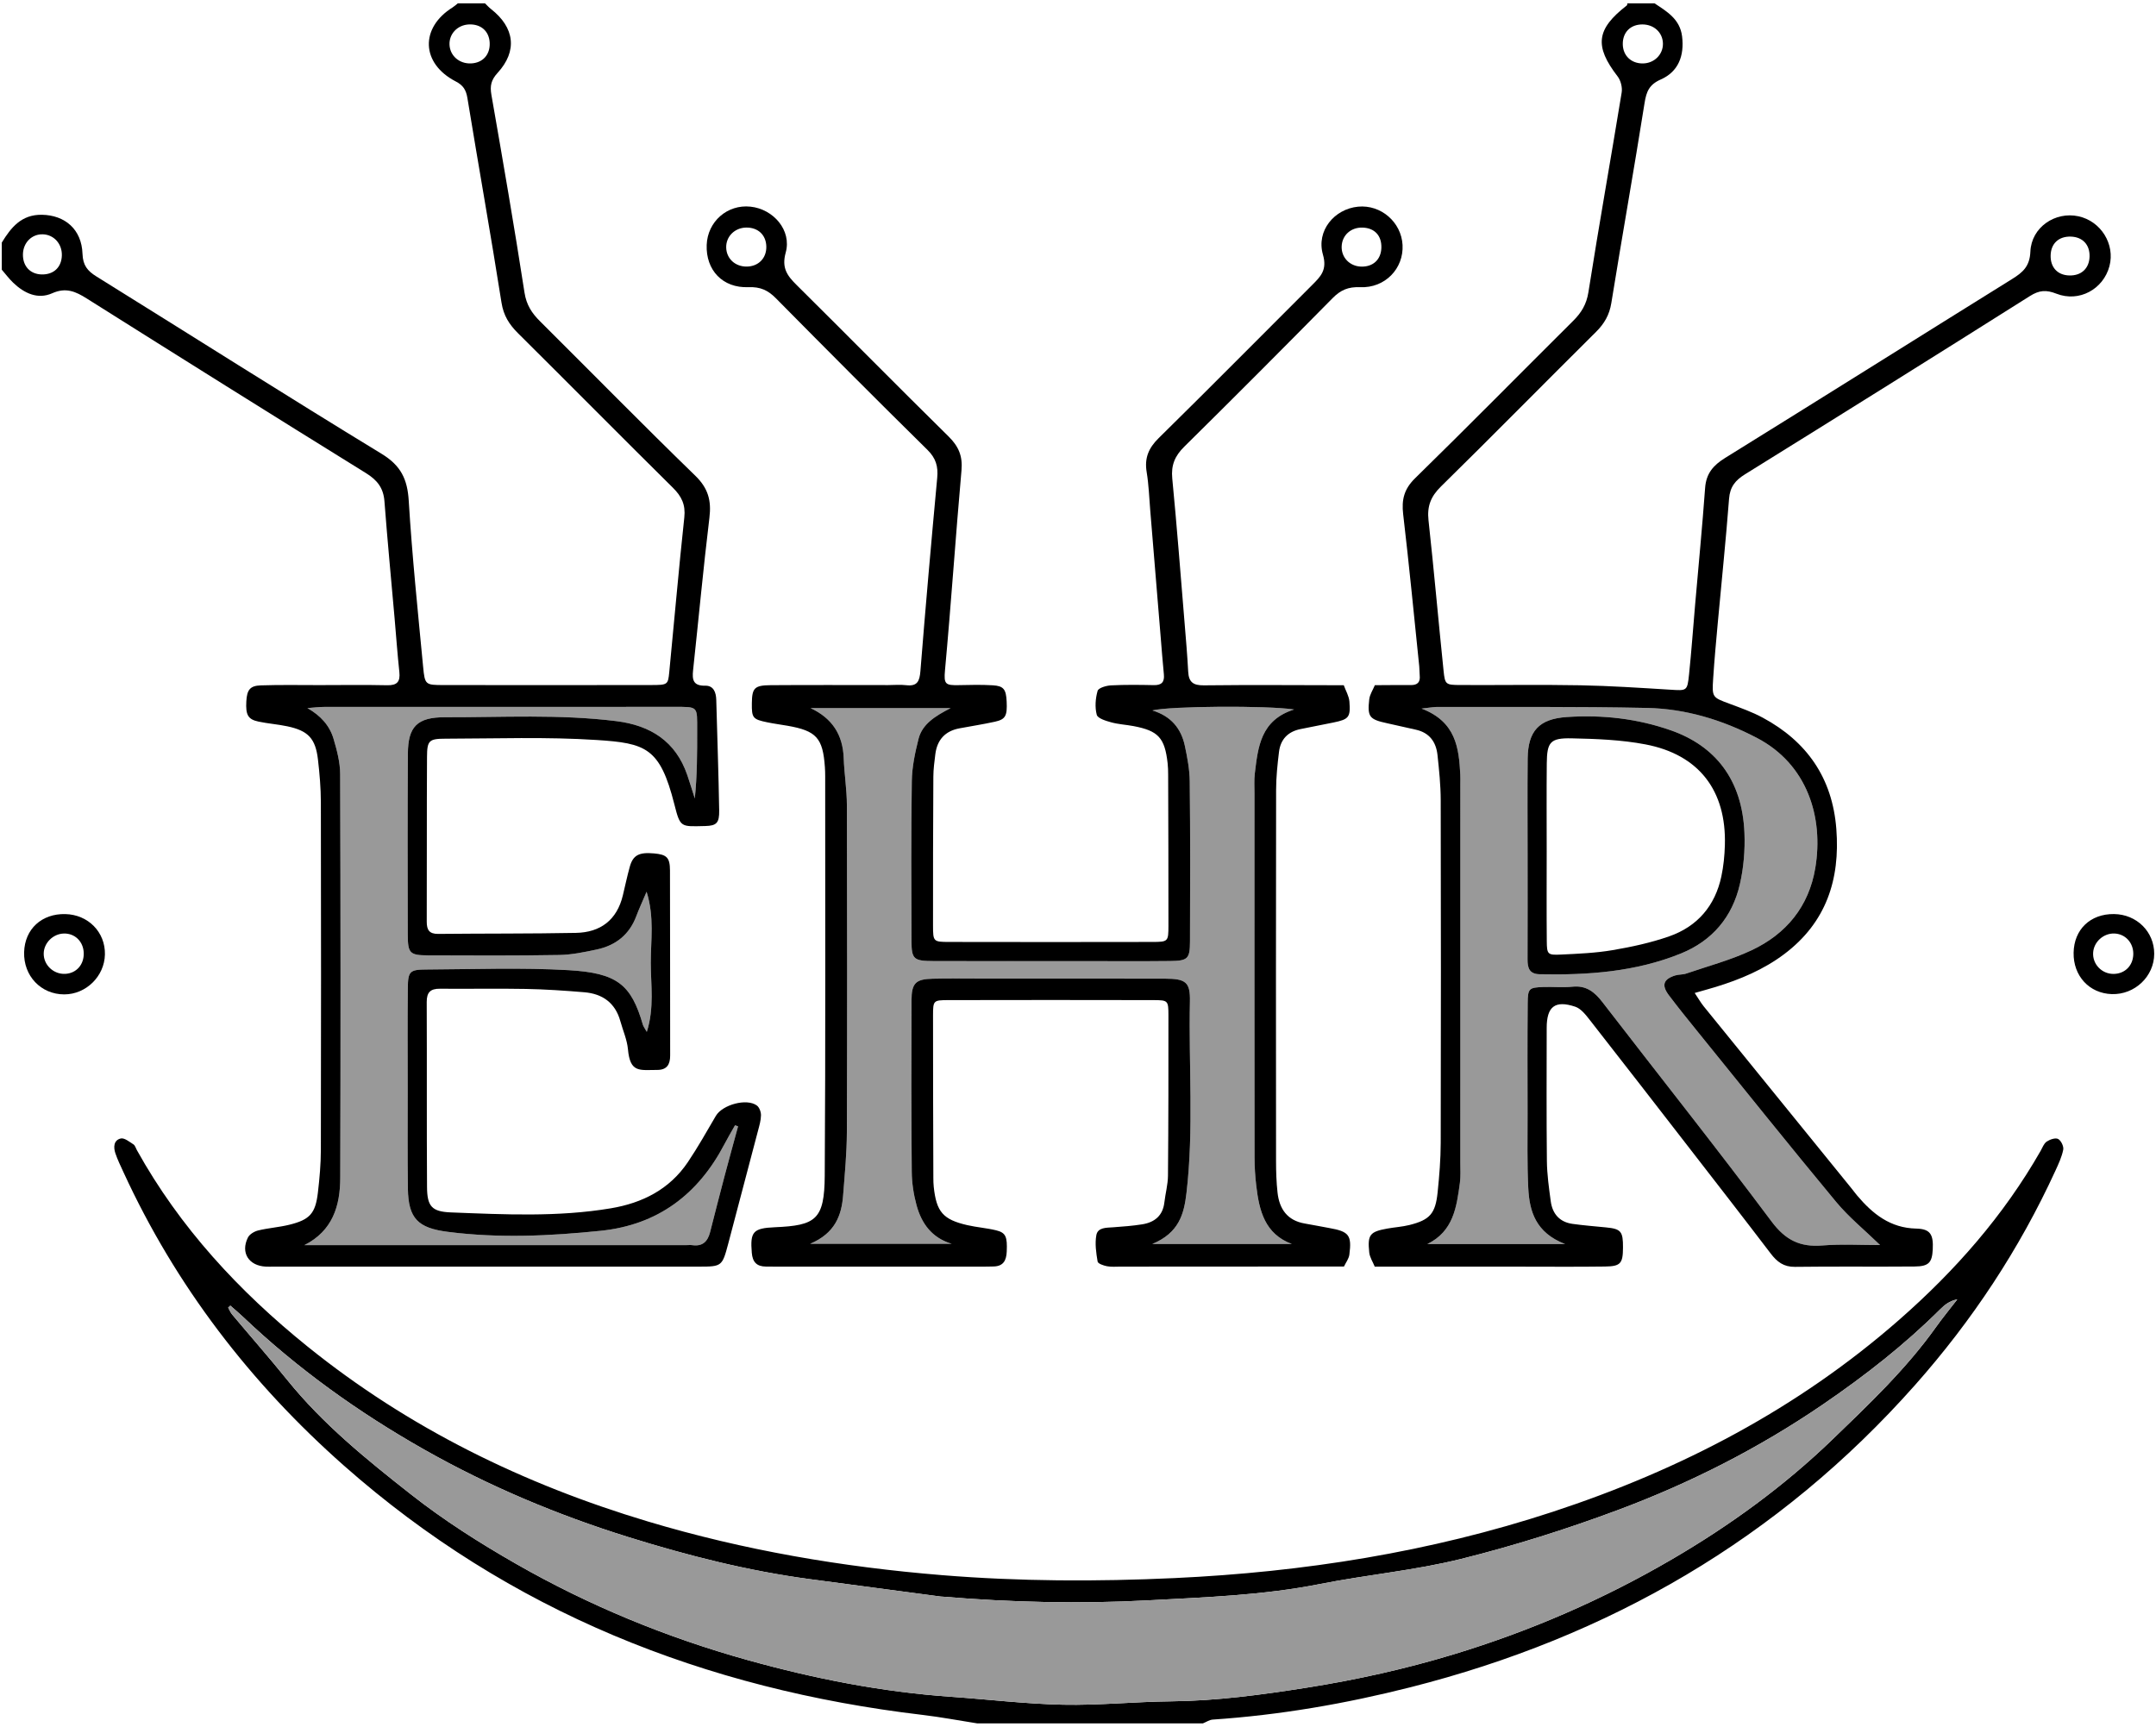 <?xml version="1.0" encoding="UTF-8" standalone="no"?>
<svg
   xmlns:svg="http://www.w3.org/2000/svg"
   xmlns="http://www.w3.org/2000/svg"
   version="1.1"
   id="svg2"
   width="382"
   height="306">
  <path
     d="m 40.81,231.385 c -0.127,0.115 -0.255,0.23 -0.382,0.346 0.236,0.414 0.414,0.875 0.715,1.233 3.245,3.869 6.586,7.662 9.754,11.593 6.316,7.837 14.074,14.11 21.915,20.275 5.854,4.604 12.13,8.59 18.609,12.299 13.012,7.446 26.743,13.084 41.158,17.096 11.775,3.277 23.722,5.628 35.941,6.477 6.616,0.461 13.223,1.266 19.844,1.404 6.367,0.131 12.745,-0.536 19.121,-0.599 8.128,-0.082 16.125,-1.172 24.129,-2.436 8.79,-1.39 17.448,-3.317 25.957,-5.899 13.55,-4.112 26.45,-9.708 38.689,-16.855 10.265,-5.994 19.819,-12.935 28.373,-21.182 6.514,-6.279 13.092,-12.523 18.382,-19.946 1.197,-1.68 2.513,-3.278 3.774,-4.913 -1.349,0.253 -2.218,0.954 -3.005,1.737 -6.333,6.307 -13.344,11.778 -20.706,16.817 -11.37,7.782 -23.59,13.992 -36.453,18.788 -9.063,3.38 -18.347,6.311 -27.731,8.65 -8.2,2.043 -16.711,2.801 -25.021,4.45 -10.073,2.001 -20.304,2.349 -30.474,2.894 -12.084,0.649 -24.222,0.356 -36.312,-0.649 -0.133,-0.011 -0.267,-0.007 -0.399,-0.023 -7.745,-1.03 -15.489,-2.057 -23.233,-3.091 -10.944,-1.462 -21.612,-4.172 -32.121,-7.451 -12.595,-3.929 -24.713,-9.013 -36.226,-15.538 -11.626,-6.589 -22.392,-14.302 -32.078,-23.514 -0.715,-0.681 -1.479,-1.31 -2.22,-1.963 m 132.32,74.028 c -3.229,-0.506 -6.447,-1.118 -9.691,-1.502 -38.55,-4.565 -73.195,-18.279 -102.499,-44.175 -16.558,-14.633 -29.816,-31.868 -39.081,-52.038 -0.5,-1.087 -1.028,-2.171 -1.411,-3.301 -0.367,-1.083 -0.322,-2.337 0.95,-2.637 0.638,-0.149 1.533,0.592 2.241,1.042 0.298,0.189 0.416,0.665 0.61,1.015 7.624,13.725 18.083,25.005 30.219,34.795 17.962,14.489 38.269,24.409 60.321,31.022 17.042,5.11 34.429,8.068 52.132,9.512 13.718,1.117 27.45,1.155 41.163,0.52 22.83,-1.058 45.275,-4.593 67.056,-11.754 22.628,-7.438 43.394,-18.265 61.389,-34.049 9.883,-8.667 18.477,-18.437 25.027,-29.907 0.329,-0.575 0.573,-1.306 1.074,-1.644 0.561,-0.377 1.538,-0.719 2.022,-0.469 0.517,0.268 1.024,1.311 0.911,1.894 -0.25,1.285 -0.831,2.522 -1.385,3.729 -6.379,13.909 -14.728,26.542 -24.865,37.981 -24.159,27.259 -54.26,44.654 -89.41,53.565 -11.505,2.917 -23.17,4.932 -35.031,5.73 -0.591,0.04 -1.159,0.44 -1.738,0.671 z"
     id="path22" />
  <path
     d="m 40.81,231.385 c 0.741,0.653 1.505,1.282 2.22,1.963 9.686,9.212 20.452,16.925 32.078,23.514 11.513,6.525 23.631,11.609 36.226,15.538 10.509,3.279 21.177,5.989 32.121,7.451 7.744,1.034 15.488,2.061 23.233,3.091 0.132,0.016 0.266,0.012 0.399,0.023 12.09,1.005 24.228,1.298 36.312,0.649 10.17,-0.545 20.401,-0.893 30.474,-2.894 8.31,-1.649 16.821,-2.407 25.021,-4.45 9.384,-2.339 18.668,-5.27 27.731,-8.65 12.863,-4.796 25.083,-11.006 36.453,-18.788 7.362,-5.039 14.373,-10.51 20.706,-16.817 0.787,-0.783 1.656,-1.484 3.005,-1.737 -1.261,1.635 -2.577,3.233 -3.774,4.913 -5.29,7.423 -11.868,13.667 -18.382,19.946 -8.554,8.247 -18.108,15.188 -28.373,21.182 -12.239,7.147 -25.139,12.743 -38.689,16.855 -8.509,2.582 -17.167,4.509 -25.957,5.899 -8.004,1.264 -16.001,2.354 -24.129,2.436 -6.376,0.063 -12.754,0.73 -19.121,0.599 -6.621,-0.138 -13.228,-0.943 -19.844,-1.404 -12.219,-0.849 -24.166,-3.2 -35.941,-6.477 -14.415,-4.012 -28.146,-9.65 -41.158,-17.096 -6.479,-3.709 -12.755,-7.695 -18.609,-12.299 -7.841,-6.165 -15.599,-12.438 -21.915,-20.275 -3.168,-3.931 -6.509,-7.724 -9.754,-11.593 -0.301,-0.358 -0.479,-0.819 -0.715,-1.233 0.127,-0.116 0.255,-0.231 0.382,-0.346"
     style="fill:#999999"
     id="path26" />
  <path
     d="m 270.658,151.625 c 0,6.126 0.014,12.251 -0.009,18.377 -0.006,1.503 0.29,2.612 2.131,2.65 8.561,0.18 17.019,-0.416 25.055,-3.678 5.56,-2.258 9.098,-6.473 10.432,-12.262 0.677,-2.939 0.935,-6.063 0.815,-9.079 -0.382,-9.543 -5.245,-15.463 -13.006,-18.193 -5.974,-2.101 -12.165,-2.794 -18.46,-2.369 -4.926,0.332 -6.894,2.462 -6.943,7.376 -0.059,5.726 -0.014,11.452 -0.015,17.178 m 6.642,68.844 h -24.411 c 4.643,-2.266 5.192,-6.576 5.772,-10.833 0.16,-1.179 0.077,-2.395 0.077,-3.593 0.004,-22.382 0.003,-44.766 0.003,-67.148 0,-0.533 0.02,-1.067 -0.008,-1.598 -0.246,-4.768 -0.768,-9.398 -6.865,-11.725 1.531,-0.164 2.162,-0.293 2.793,-0.291 12.39,0.03 24.783,-0.082 37.168,0.178 6.846,0.144 13.348,2.122 19.442,5.303 8.953,4.671 11.865,14.077 10.357,23.083 -1.142,6.81 -5.145,11.667 -11.267,14.55 -3.697,1.741 -7.715,2.807 -11.6,4.138 -0.62,0.212 -1.333,0.139 -1.959,0.336 -2.093,0.662 -2.454,1.729 -1.11,3.508 1.682,2.228 3.438,4.402 5.195,6.573 8.12,10.029 16.182,20.106 24.421,30.035 2.261,2.724 5.064,4.998 7.806,7.661 -3.31,0.006 -6.797,-0.203 -10.243,0.075 -3.932,0.316 -6.512,-0.937 -8.984,-4.246 -9.792,-13.107 -19.982,-25.914 -29.968,-38.875 -1.403,-1.822 -2.884,-2.996 -5.334,-2.737 -1.713,0.181 -3.462,-0.014 -5.192,0.055 -2.486,0.099 -2.694,0.254 -2.717,2.845 -0.059,6.527 -0.034,13.056 -0.022,19.584 0.009,4.396 -0.094,8.8 0.123,13.187 0.203,4.126 1.301,7.916 6.523,9.935"
     style="fill:#999999"
     id="path30" />
  <path
     d="m 143.523,220.435 c 4.43,-1.875 5.59,-5.016 5.865,-8.63 0.283,-3.707 0.649,-7.422 0.661,-11.135 0.067,-19.325 0.055,-38.65 0.004,-57.975 -0.008,-2.78 -0.462,-5.556 -0.564,-8.338 -0.154,-4.151 -2.024,-7.06 -5.884,-8.871 h 24.842 c -2.804,1.44 -5.045,2.846 -5.708,5.479 -0.613,2.431 -1.147,4.954 -1.184,7.445 -0.141,9.461 -0.098,18.923 -0.057,28.386 0.014,3.188 0.399,3.511 3.841,3.523 8.929,0.033 17.859,0.012 26.79,0.012 5.065,0 10.129,0.037 15.194,-0.018 3.115,-0.033 3.505,-0.381 3.519,-3.441 0.043,-9.461 0.056,-18.925 -0.043,-28.387 -0.021,-2.107 -0.425,-4.234 -0.866,-6.306 -0.651,-3.058 -2.432,-5.266 -5.758,-6.275 3.102,-0.778 20.305,-0.902 25.114,-0.168 -5.937,1.879 -6.395,6.643 -6.959,11.315 -0.144,1.184 -0.063,2.397 -0.063,3.596 -0.004,21.458 -0.01,42.916 0.011,64.374 0.001,1.724 0.109,3.457 0.313,5.168 0.522,4.352 1.487,8.473 6.3,10.272 h -24.738 c 4.761,-1.974 5.635,-5.33 6.069,-9.048 1.319,-11.296 0.371,-22.625 0.609,-33.936 0.072,-3.406 -0.711,-4.027 -4.377,-4.036 -10.796,-0.029 -21.593,-0.012 -32.389,-0.012 -2.932,0 -5.865,-0.053 -8.796,0.019 -3.023,0.072 -3.755,0.758 -3.768,3.846 -0.045,10.129 -0.046,20.259 0.044,30.388 0.018,1.974 0.328,3.995 0.846,5.901 0.885,3.248 2.711,5.787 6.248,6.852 z"
     style="fill:#999999"
     id="path34" />
  <path
     d="m 130.772,199.606 c -0.791,2.905 -1.598,5.806 -2.367,8.716 -0.883,3.34 -1.739,6.686 -2.591,10.034 -0.416,1.634 -1.313,2.565 -3.122,2.313 -0.393,-0.054 -0.799,-0.004 -1.199,-0.004 -21.601,-0.001 -43.202,-0.002 -64.803,-0.003 h -2.762 c 5.019,-2.535 6.341,-6.97 6.357,-11.887 0.075,-23.868 0.063,-47.735 -0.017,-71.604 -0.007,-2.084 -0.568,-4.215 -1.17,-6.237 -0.707,-2.376 -2.316,-4.137 -4.633,-5.445 0.991,-0.073 1.981,-0.21 2.971,-0.21 20.668,-0.012 41.335,-0.008 62.003,-0.01 4.337,0 4.08,-0.153 4.085,4.191 0.005,3.983 0.001,7.967 -0.42,12.044 -0.441,-1.381 -0.858,-2.771 -1.328,-4.142 -2.052,-5.989 -6.512,-8.809 -12.566,-9.564 -10.092,-1.258 -20.229,-0.666 -30.347,-0.689 -4.963,-0.011 -6.567,1.666 -6.595,6.462 -0.064,10.666 -0.049,21.334 -0.02,32.001 0.009,3.385 0.328,3.721 3.613,3.735 7.734,0.034 15.469,0.066 23.2,-0.063 2.237,-0.038 4.49,-0.507 6.692,-0.981 3.339,-0.717 5.764,-2.626 6.993,-5.917 0.462,-1.238 1.024,-2.44 1.817,-4.311 1.407,4.523 0.734,8.614 0.739,12.605 0.004,3.924 0.655,7.929 -0.701,12.234 -0.383,-0.687 -0.605,-0.956 -0.694,-1.264 -2.065,-7.126 -4.533,-9.183 -13.188,-9.68 -8.374,-0.481 -16.795,-0.154 -25.195,-0.114 -2.918,0.014 -3.234,0.328 -3.267,3.239 -0.065,6 -0.024,12.001 -0.022,18.001 0.002,5.867 -0.049,11.735 0.034,17.601 0.075,5.336 1.831,6.978 7.084,7.651 9.053,1.16 18.076,0.742 27.092,-0.189 10.101,-1.044 17.245,-6.431 21.898,-15.325 0.597,-1.142 1.257,-2.251 1.888,-3.374 0.181,0.062 0.36,0.124 0.541,0.186"
     style="fill:#999999"
     id="path38" />
  <path
     d="m 274.043,150.835 c 0,5.318 -0.032,10.636 0.016,15.953 0.02,2.347 0.148,2.494 2.529,2.379 3.051,-0.145 6.128,-0.272 9.129,-0.783 3.387,-0.576 6.792,-1.312 10.026,-2.444 4.992,-1.745 8.135,-5.402 9.246,-10.617 0.386,-1.811 0.57,-3.688 0.624,-5.542 0.285,-9.667 -4.585,-16.053 -14.078,-17.862 -4.269,-0.813 -8.696,-0.98 -13.058,-1.072 -3.813,-0.081 -4.381,0.662 -4.419,4.434 -0.052,5.185 -0.013,10.369 -0.015,15.554 m -3.385,0.79 c 0,-5.726 -0.044,-11.452 0.015,-17.178 0.05,-4.914 2.017,-7.044 6.943,-7.376 6.295,-0.424 12.487,0.268 18.46,2.369 7.761,2.73 12.624,8.65 13.006,18.193 0.12,3.016 -0.138,6.14 -0.814,9.079 -1.334,5.789 -4.872,10.004 -10.433,12.262 -8.036,3.262 -16.494,3.858 -25.055,3.678 -1.841,-0.038 -2.136,-1.147 -2.131,-2.65 0.023,-6.126 0.009,-12.251 0.009,-18.377 m 99.57,-106.123 c 0.071,-2.121 -1.219,-3.509 -3.322,-3.571 -2.134,-0.063 -3.516,1.219 -3.574,3.312 -0.058,2.139 1.221,3.521 3.309,3.575 2.12,0.056 3.516,-1.236 3.587,-3.316 m -79.238,-41.172 c -2.103,0 -3.487,1.397 -3.466,3.496 0.022,2.036 1.496,3.447 3.572,3.416 2.007,-0.027 3.569,-1.577 3.542,-3.511 -0.027,-1.957 -1.577,-3.402 -3.648,-3.401 m -13.69,216.139 c -5.222,-2.019 -6.32,-5.809 -6.523,-9.935 -0.216,-4.386 -0.114,-8.791 -0.123,-13.187 -0.011,-6.528 -0.037,-13.057 0.022,-19.584 0.023,-2.591 0.231,-2.746 2.718,-2.845 1.729,-0.069 3.478,0.126 5.191,-0.055 2.45,-0.259 3.932,0.915 5.334,2.737 9.986,12.961 20.176,25.768 29.968,38.875 2.472,3.309 5.052,4.562 8.984,4.246 3.446,-0.278 6.933,-0.069 10.243,-0.074 -2.742,-2.664 -5.545,-4.938 -7.805,-7.662 -8.24,-9.929 -16.302,-20.005 -24.421,-30.035 -1.758,-2.171 -3.514,-4.344 -5.196,-6.573 -1.343,-1.779 -0.983,-2.846 1.11,-3.508 0.626,-0.197 1.34,-0.124 1.959,-0.336 3.886,-1.331 7.903,-2.397 11.6,-4.138 6.122,-2.883 10.125,-7.74 11.267,-14.55 1.508,-9.006 -1.403,-18.412 -10.356,-23.083 -6.095,-3.181 -12.597,-5.159 -19.443,-5.303 -12.385,-0.26 -24.778,-0.148 -37.168,-0.178 -0.631,-0.002 -1.262,0.127 -2.793,0.291 6.097,2.327 6.619,6.957 6.865,11.725 0.028,0.531 0.008,1.065 0.008,1.598 0,22.382 0.001,44.766 -0.003,67.148 0,1.198 0.083,2.414 -0.077,3.593 -0.58,4.257 -1.129,8.567 -5.771,10.833 z m 15.842,-219.882 c 2.213,1.464 4.514,2.803 4.889,5.86 0.421,3.428 -0.651,6.258 -3.769,7.634 -2.066,0.911 -2.558,2.151 -2.88,4.185 -1.875,11.828 -3.98,23.618 -5.888,35.44 -0.341,2.107 -1.238,3.65 -2.718,5.119 -9.179,9.111 -18.244,18.336 -27.472,27.396 -1.808,1.774 -2.474,3.507 -2.201,5.989 0.972,8.87 1.747,17.762 2.666,26.639 0.256,2.486 0.37,2.538 3.024,2.549 7.066,0.036 14.135,-0.086 21.198,0.046 5.322,0.101 10.639,0.456 15.952,0.783 2.939,0.18 3.013,0.266 3.324,-2.72 0.426,-4.107 0.716,-8.228 1.074,-12.342 0.598,-6.9 1.27,-13.796 1.772,-20.704 0.185,-2.551 1.442,-4.003 3.546,-5.308 16.982,-10.521 33.89,-21.16 50.854,-31.711 1.885,-1.171 3.12,-2.23 3.229,-4.849 0.182,-4.339 4.417,-7.152 8.517,-6.264 3.979,0.862 6.519,4.943 5.495,8.831 -1.074,4.082 -5.367,6.47 -9.397,4.888 -1.819,-0.715 -3.044,-0.625 -4.689,0.412 -16.781,10.596 -33.61,21.117 -50.472,31.586 -1.734,1.075 -2.68,2.228 -2.842,4.351 -0.558,7.303 -1.322,14.59 -1.988,21.885 -0.302,3.317 -0.611,6.633 -0.826,9.955 -0.219,3.377 -0.155,3.342 2.896,4.48 1.992,0.742 4.019,1.461 5.883,2.466 7.841,4.225 12.34,10.687 13.042,19.704 0.7,8.99 -1.811,16.608 -9.207,22.181 -3.655,2.756 -7.831,4.509 -12.186,5.842 -1.136,0.348 -2.283,0.657 -3.7,1.063 0.622,0.928 1.055,1.701 1.606,2.381 8.727,10.768 17.468,21.525 26.205,32.287 0.336,0.414 0.647,0.847 0.991,1.254 2.753,3.243 5.847,5.733 10.447,5.834 2.505,0.055 3.064,1.049 2.928,3.693 -0.12,2.338 -0.707,3.004 -3.219,3.026 -7.067,0.062 -14.134,-0.033 -21.2,0.062 -1.999,0.026 -3.173,-0.895 -4.294,-2.363 -4.764,-6.254 -9.59,-12.462 -14.405,-18.678 -5.876,-7.586 -11.748,-15.176 -17.664,-22.731 -0.711,-0.907 -1.557,-1.997 -2.563,-2.332 -3.592,-1.193 -5.053,-0.023 -5.057,3.747 -0.007,7.867 -0.052,15.734 0.034,23.599 0.027,2.385 0.364,4.772 0.685,7.143 0.3,2.208 1.559,3.674 3.841,3.996 1.97,0.278 3.959,0.431 5.94,0.627 2.666,0.262 3.034,0.693 3.017,3.584 -0.017,2.802 -0.415,3.314 -3.183,3.351 -5.066,0.07 -10.133,0.022 -15.2,0.022 -8.532,0.001 -17.066,0 -25.599,0 -0.338,-0.836 -0.887,-1.652 -0.977,-2.514 -0.33,-3.155 0.11,-3.678 3.201,-4.236 1.309,-0.237 2.654,-0.313 3.938,-0.635 3.599,-0.906 4.589,-2.01 4.976,-5.775 0.3,-2.912 0.541,-5.845 0.548,-8.77 0.046,-20.255 0.045,-40.51 -0.001,-60.764 -0.006,-2.656 -0.284,-5.32 -0.567,-7.966 -0.247,-2.32 -1.423,-3.974 -3.849,-4.504 -1.688,-0.369 -3.367,-0.771 -5.056,-1.135 -3.154,-0.681 -3.54,-1.11 -3.191,-4.234 0.096,-0.865 0.652,-1.678 0.996,-2.515 2.13,-0.009 4.259,-0.039 6.387,-0.02 1.199,0.01 1.682,-0.54 1.561,-1.708 -0.055,-0.528 -0.027,-1.066 -0.082,-1.593 -0.93,-8.993 -1.793,-17.993 -2.85,-26.969 -0.304,-2.587 0.16,-4.474 2.117,-6.386 9.418,-9.213 18.662,-18.603 28.005,-27.892 1.455,-1.446 2.362,-2.926 2.701,-5.081 1.856,-11.808 3.963,-23.576 5.89,-35.373 0.149,-0.903 -0.157,-2.136 -0.715,-2.86 -4.146,-5.377 -3.798,-8.381 1.626,-12.578 0.083,-0.065 0.073,-0.25 0.106,-0.379 z"
     id="path42" />
  <path
     d="m 135.777,43.695 c -0.041,-2.065 -1.485,-3.414 -3.604,-3.364 -2.016,0.047 -3.553,1.595 -3.506,3.536 0.046,1.974 1.602,3.407 3.665,3.375 2.065,-0.032 3.485,-1.494 3.445,-3.547 m 108.975,0.221 c 0.065,-2.158 -1.204,-3.52 -3.337,-3.581 -2.056,-0.06 -3.617,1.342 -3.699,3.319 -0.08,1.965 1.414,3.528 3.435,3.594 2.121,0.07 3.537,-1.24 3.601,-3.332 m -101.23,176.519 h 25.116 c -3.537,-1.065 -5.363,-3.603 -6.248,-6.851 -0.518,-1.907 -0.828,-3.928 -0.845,-5.902 -0.091,-10.129 -0.09,-20.258 -0.045,-30.387 0.013,-3.089 0.745,-3.775 3.768,-3.847 2.931,-0.071 5.864,-0.019 8.796,-0.019 10.796,0 21.593,-0.017 32.389,0.012 3.666,0.009 4.449,0.63 4.377,4.036 -0.238,11.311 0.71,22.64 -0.609,33.936 -0.434,3.719 -1.308,7.074 -6.069,9.049 h 24.738 c -4.813,-1.8 -5.778,-5.92 -6.3,-10.273 -0.204,-1.711 -0.312,-3.444 -0.313,-5.168 -0.021,-21.458 -0.015,-42.916 -0.011,-64.374 0,-1.199 -0.081,-2.412 0.063,-3.596 0.564,-4.671 1.022,-9.436 6.959,-11.315 -4.809,-0.733 -22.012,-0.609 -25.114,0.168 3.326,1.009 5.107,3.217 5.758,6.275 0.441,2.073 0.845,4.2 0.866,6.306 0.099,9.462 0.086,18.926 0.043,28.388 -0.014,3.059 -0.404,3.407 -3.519,3.44 -5.065,0.055 -10.129,0.018 -15.193,0.018 -8.932,0.001 -17.862,0.021 -26.79,-0.012 -3.443,-0.012 -3.828,-0.335 -3.842,-3.522 -0.041,-9.463 -0.084,-18.926 0.057,-28.387 0.037,-2.49 0.571,-5.014 1.184,-7.444 0.663,-2.633 2.904,-4.04 5.708,-5.48 h -24.842 c 3.861,1.812 5.73,4.72 5.884,8.871 0.102,2.782 0.557,5.559 0.564,8.338 0.051,19.325 0.063,38.65 -0.004,57.976 -0.012,3.712 -0.377,7.427 -0.661,11.134 -0.275,3.615 -1.435,6.755 -5.865,8.63 m 94.603,4.016 c -13.2,0.009 -26.4,0.016 -39.599,0.021 -0.8,0 -1.619,0.08 -2.393,-0.069 -0.607,-0.117 -1.595,-0.457 -1.658,-0.825 -0.257,-1.541 -0.503,-3.18 -0.225,-4.686 0.257,-1.398 1.781,-1.301 2.986,-1.392 1.722,-0.129 3.451,-0.25 5.153,-0.526 2.18,-0.353 3.642,-1.527 3.914,-3.884 0.183,-1.584 0.625,-3.157 0.639,-4.738 0.081,-9.466 0.09,-18.932 0.08,-28.398 -0.003,-2.635 -0.07,-2.707 -2.635,-2.714 -12.133,-0.027 -24.268,-0.027 -36.401,0 -2.597,0.007 -2.668,0.078 -2.671,2.68 -0.01,9.599 0.03,19.199 0.056,28.798 0.001,0.533 0.011,1.069 0.067,1.598 0.472,4.447 1.633,5.812 5.951,6.805 1.685,0.386 3.431,0.508 5.109,0.917 1.734,0.423 1.988,1.176 1.876,3.759 -0.067,1.551 -0.575,2.585 -2.279,2.647 -0.799,0.028 -1.599,0.029 -2.399,0.029 -12,0.002 -24,0.002 -36,0.001 -0.666,0 -1.333,-0.008 -1.999,-0.013 -1.612,-0.014 -2.359,-0.79 -2.495,-2.438 -0.309,-3.712 0.203,-4.364 4.088,-4.531 7.253,-0.311 8.784,-1.339 8.836,-9.149 0.155,-23.597 0.072,-47.197 0.08,-70.797 0,-0.533 -0.017,-1.067 -0.053,-1.598 -0.356,-5.166 -1.505,-6.437 -6.624,-7.329 -1.182,-0.206 -2.372,-0.362 -3.547,-0.603 -2.613,-0.533 -2.802,-0.783 -2.769,-3.386 0.034,-2.697 0.446,-3.179 3.341,-3.202 6.933,-0.052 13.867,-0.017 20.8,-0.017 1.067,0 2.146,-0.107 3.197,0.019 1.991,0.238 2.385,-0.714 2.529,-2.514 0.91,-11.42 1.918,-22.832 2.976,-34.239 0.187,-2.006 -0.227,-3.471 -1.737,-4.959 -9.026,-8.886 -17.96,-17.867 -26.863,-26.876 -1.404,-1.418 -2.754,-2.033 -4.856,-1.95 -4.585,0.183 -7.56,-3.049 -7.388,-7.495 0.159,-4.141 3.665,-7.205 7.753,-6.774 4.086,0.429 7.335,4.206 6.25,8.127 -0.763,2.754 0.271,4.114 1.951,5.78 8.997,8.916 17.885,17.941 26.91,26.829 1.77,1.744 2.505,3.467 2.282,5.983 -1.049,11.811 -1.837,23.644 -2.924,35.45 -0.229,2.491 0.085,2.679 2.473,2.628 1.999,-0.043 4.006,-0.094 5.999,0.028 1.932,0.117 2.352,0.717 2.454,2.878 0.12,2.527 -0.199,3.163 -2.078,3.575 -2.078,0.455 -4.185,0.783 -6.277,1.173 -2.554,0.475 -3.964,2.041 -4.284,4.588 -0.165,1.317 -0.343,2.645 -0.35,3.971 -0.048,8.799 -0.07,17.599 -0.058,26.398 0.003,2.838 0.061,2.895 2.838,2.9 12,0.024 24.001,0.024 36.001,0 2.809,-0.004 2.868,-0.059 2.871,-2.864 0.012,-8.933 -0.025,-17.865 -0.05,-26.799 -0.002,-0.666 -0.018,-1.336 -0.092,-1.996 -0.508,-4.522 -1.641,-5.761 -6.061,-6.597 -1.309,-0.248 -2.661,-0.311 -3.938,-0.665 -0.941,-0.259 -2.386,-0.693 -2.557,-1.331 -0.356,-1.327 -0.234,-2.904 0.15,-4.248 0.149,-0.52 1.524,-0.927 2.362,-0.97 2.526,-0.129 5.065,-0.096 7.596,-0.043 1.397,0.027 1.916,-0.552 1.782,-1.913 -0.223,-2.253 -0.391,-4.511 -0.578,-6.767 -0.613,-7.436 -1.222,-14.871 -1.839,-22.306 -0.187,-2.257 -0.259,-4.533 -0.63,-6.76 -0.412,-2.475 0.321,-4.256 2.124,-6.03 9.126,-8.974 18.123,-18.08 27.182,-27.122 1.513,-1.511 2.713,-2.666 1.922,-5.405 -1.215,-4.208 2.017,-8.087 6.236,-8.491 4.034,-0.387 7.652,2.733 7.871,6.786 0.224,4.168 -3.094,7.679 -7.521,7.485 -2.098,-0.091 -3.461,0.507 -4.878,1.945 -8.707,8.83 -17.459,17.615 -26.282,26.326 -1.657,1.636 -2.35,3.271 -2.121,5.622 0.822,8.485 1.471,16.985 2.174,25.481 0.241,2.922 0.495,5.844 0.65,8.77 0.099,1.844 0.88,2.437 2.768,2.416 8.264,-0.097 16.531,-0.028 24.797,-0.018 0.347,0.965 0.919,1.911 1,2.897 0.225,2.79 -0.116,3.145 -2.818,3.703 -1.947,0.401 -3.898,0.779 -5.848,1.17 -2.219,0.445 -3.539,1.815 -3.809,4.033 -0.273,2.232 -0.51,4.486 -0.514,6.732 -0.037,21.933 -0.028,43.866 -0.011,65.798 0,1.858 0.061,3.726 0.263,5.571 0.321,2.916 1.737,4.966 4.839,5.492 1.437,0.243 2.864,0.538 4.299,0.791 3.516,0.622 4.04,1.249 3.59,4.718 -0.095,0.733 -0.626,1.408 -0.956,2.109"
     id="path46" />
  <path
     d="m 10.96,45.245 c 0.045,-2.032 -1.399,-3.642 -3.338,-3.72 -1.949,-0.079 -3.495,1.435 -3.557,3.484 -0.063,2.132 1.263,3.582 3.322,3.628 2.133,0.046 3.527,-1.278 3.573,-3.392 m 75.804,-37.659 c -0.094,-2.07 -1.565,-3.359 -3.711,-3.253 -2.021,0.1 -3.52,1.703 -3.407,3.642 0.112,1.935 1.745,3.341 3.792,3.265 2.087,-0.078 3.421,-1.543 3.326,-3.654 m 44.008,192.02 c -0.181,-0.061 -0.361,-0.124 -0.541,-0.185 -0.631,1.123 -1.292,2.231 -1.888,3.373 -4.654,8.894 -11.797,14.281 -21.899,15.325 -9.015,0.932 -18.039,1.35 -27.091,0.189 -5.253,-0.672 -7.009,-2.315 -7.084,-7.651 -0.083,-5.866 -0.033,-11.733 -0.035,-17.6 -0.002,-6 -0.043,-12.001 0.023,-18.001 0.032,-2.912 0.349,-3.226 3.266,-3.24 8.401,-0.04 16.822,-0.367 25.196,0.115 8.654,0.497 11.123,2.553 13.187,9.679 0.089,0.308 0.312,0.577 0.695,1.264 1.355,-4.305 0.705,-8.31 0.701,-12.233 -0.005,-3.992 0.668,-8.083 -0.739,-12.606 -0.793,1.871 -1.356,3.073 -1.818,4.312 -1.228,3.291 -3.653,5.2 -6.992,5.917 -2.202,0.473 -4.455,0.942 -6.692,0.98 -7.732,0.129 -15.466,0.098 -23.201,0.064 -3.285,-0.015 -3.603,-0.351 -3.613,-3.736 -0.028,-10.667 -0.044,-21.335 0.021,-32.001 0.028,-4.796 1.631,-6.472 6.594,-6.462 10.119,0.024 20.255,-0.569 30.347,0.69 6.055,0.755 10.515,3.574 12.566,9.563 0.47,1.371 0.887,2.761 1.329,4.143 0.42,-4.077 0.424,-8.062 0.419,-12.045 -0.004,-4.344 0.252,-4.192 -4.084,-4.191 -20.668,0.002 -41.335,-0.002 -62.003,0.01 -0.991,0 -1.981,0.137 -2.971,0.21 2.316,1.309 3.926,3.069 4.633,5.445 0.601,2.022 1.163,4.154 1.17,6.238 0.08,23.868 0.091,47.735 0.016,71.603 -0.015,4.917 -1.338,9.353 -6.356,11.887 h 2.761 c 21.601,0 43.203,0.002 64.803,0.003 0.401,0 0.807,-0.05 1.199,0.005 1.81,0.252 2.707,-0.68 3.123,-2.314 0.851,-3.347 1.708,-6.694 2.59,-10.034 0.77,-2.91 1.577,-5.81 2.368,-8.716 m -130.456,-156.616 c 1.641,-2.684 3.484,-4.983 7.101,-4.928 4.092,0.063 7.054,2.583 7.2,6.912 0.071,2.058 0.876,3.034 2.476,4.028 16.847,10.467 33.589,21.104 50.524,31.426 3.419,2.083 4.571,4.499 4.803,8.324 0.597,9.829 1.622,19.635 2.551,29.442 0.302,3.181 0.408,3.207 3.618,3.211 12.259,0.016 24.518,0.018 36.777,-0.003 2.929,-0.005 2.992,-0.049 3.211,-2.279 0.897,-9.141 1.681,-18.294 2.668,-27.425 0.244,-2.25 -0.475,-3.73 -2.017,-5.256 -9.189,-9.09 -18.277,-18.281 -27.449,-27.389 -1.559,-1.549 -2.564,-3.127 -2.925,-5.427 -1.903,-12.088 -4.057,-24.136 -6.033,-36.213 -0.238,-1.456 -0.72,-2.281 -2.082,-2.986 -6.141,-3.181 -6.353,-9.493 -0.536,-13.121 0.328,-0.206 0.614,-0.478 0.92,-0.719 h 4.801 c 0.355,0.341 0.685,0.714 1.07,1.015 4.196,3.285 4.724,7.431 1.168,11.315 -1.147,1.253 -1.375,2.292 -1.097,3.886 2.039,11.671 4.055,23.346 5.866,35.053 0.338,2.181 1.295,3.636 2.746,5.078 9.173,9.12 18.229,18.357 27.509,27.366 2.285,2.216 2.878,4.408 2.51,7.431 -1.09,8.991 -1.922,18.011 -2.893,27.016 -0.183,1.694 -0.018,2.814 2.147,2.77 1.475,-0.029 1.921,1.168 1.956,2.512 0.174,6.53 0.41,13.06 0.518,19.59 0.036,2.203 -0.448,2.724 -2.47,2.768 -4.349,0.096 -4.413,0.341 -5.473,-3.85 -2.541,-10.053 -5.061,-10.829 -13.765,-11.397 -8.899,-0.582 -17.86,-0.246 -26.793,-0.231 -2.919,0.005 -3.248,0.327 -3.266,3.218 -0.058,9.734 -0.009,19.469 -0.047,29.202 -0.005,1.479 0.444,2.191 2.037,2.176 8.132,-0.082 16.267,-0.025 24.398,-0.181 4.355,-0.084 7.268,-2.287 8.314,-6.659 0.403,-1.683 0.759,-3.377 1.22,-5.043 0.574,-2.08 1.64,-2.632 4.336,-2.379 2.202,0.207 2.782,0.708 2.791,3.007 0.042,10.933 0.005,21.868 0.031,32.802 0.005,1.623 -0.594,2.554 -2.289,2.559 -3.149,0.008 -4.802,0.546 -5.187,-3.648 -0.156,-1.694 -0.889,-3.333 -1.35,-4.999 -0.897,-3.243 -3.162,-4.85 -6.384,-5.119 -3.45,-0.288 -6.912,-0.523 -10.373,-0.588 -5.065,-0.096 -10.133,0.01 -15.201,-0.037 -1.693,-0.016 -2.354,0.637 -2.347,2.36 0.048,10.935 -0.018,21.869 0.055,32.803 0.024,3.403 0.845,4.348 4.24,4.479 9.452,0.365 18.923,0.848 28.326,-0.729 5.604,-0.94 10.402,-3.359 13.652,-8.19 1.779,-2.644 3.343,-5.435 4.956,-8.188 1.166,-1.988 5.479,-3.171 7.271,-1.835 0.439,0.328 0.731,1.134 0.725,1.716 -0.009,0.912 -0.287,1.832 -0.522,2.729 -1.752,6.693 -3.513,13.384 -5.29,20.07 -1.05,3.953 -1.136,4.033 -5.099,4.035 -25.202,0.009 -50.403,0.004 -75.606,0.004 -0.399,0 -0.8,0.013 -1.2,-0.005 -3.034,-0.141 -4.522,-2.452 -3.193,-5.151 0.291,-0.59 1.143,-1.095 1.828,-1.261 1.807,-0.439 3.69,-0.562 5.496,-1.005 3.648,-0.896 4.645,-2.001 5.079,-5.699 0.295,-2.509 0.522,-5.046 0.527,-7.57 0.042,-20.535 0.041,-41.07 0,-61.605 -0.005,-2.526 -0.224,-5.061 -0.515,-7.572 -0.434,-3.737 -1.727,-5.105 -5.414,-5.888 -1.692,-0.36 -3.435,-0.481 -5.127,-0.84 -1.861,-0.396 -2.283,-1.192 -2.151,-3.579 0.112,-2.027 0.641,-2.773 2.548,-2.838 3.464,-0.117 6.933,-0.046 10.401,-0.049 4,-0.003 8.002,-0.065 12,0.025 1.776,0.04 2.347,-0.629 2.165,-2.34 -0.34,-3.179 -0.566,-6.37 -0.846,-9.554 -0.606,-6.901 -1.272,-13.797 -1.796,-20.704 -0.178,-2.361 -1.266,-3.753 -3.264,-4.991 -16.532,-10.241 -33.007,-20.57 -49.459,-30.937 -1.992,-1.255 -3.703,-2.029 -6.147,-0.941 -2.562,1.139 -4.948,0.005 -6.901,-1.861 -0.74,-0.706 -1.357,-1.542 -2.03,-2.318 z"
     id="path50" />
  <path
     d="m 11.32,165.439 c -1.902,0.043 -3.538,1.652 -3.575,3.519 -0.041,2.049 1.744,3.74 3.833,3.628 1.965,-0.105 3.317,-1.639 3.259,-3.697 -0.059,-2.024 -1.556,-3.494 -3.517,-3.45 m -7.046,3.293 c 0.122,-4.082 3.108,-6.838 7.3,-6.738 4.051,0.095 7.095,3.199 7.017,7.151 -0.077,3.877 -3.352,7.088 -7.222,7.08 -4.122,-0.009 -7.221,-3.281 -7.095,-7.493"
     id="path54" />
  <path
     d="m 377.977,169.048 c 0.016,-2.011 -1.45,-3.57 -3.396,-3.613 -1.904,-0.042 -3.595,1.493 -3.718,3.376 -0.136,2.075 1.559,3.826 3.667,3.785 2.006,-0.039 3.431,-1.507 3.447,-3.548 m -3.422,-7.059 c 4.013,0.045 7.128,3.118 7.129,7.032 0,4.005 -3.439,7.282 -7.514,7.155 -3.986,-0.123 -6.842,-3.219 -6.768,-7.334 0.074,-4.131 2.964,-6.899 7.153,-6.853"
     id="path58" />
</svg>
